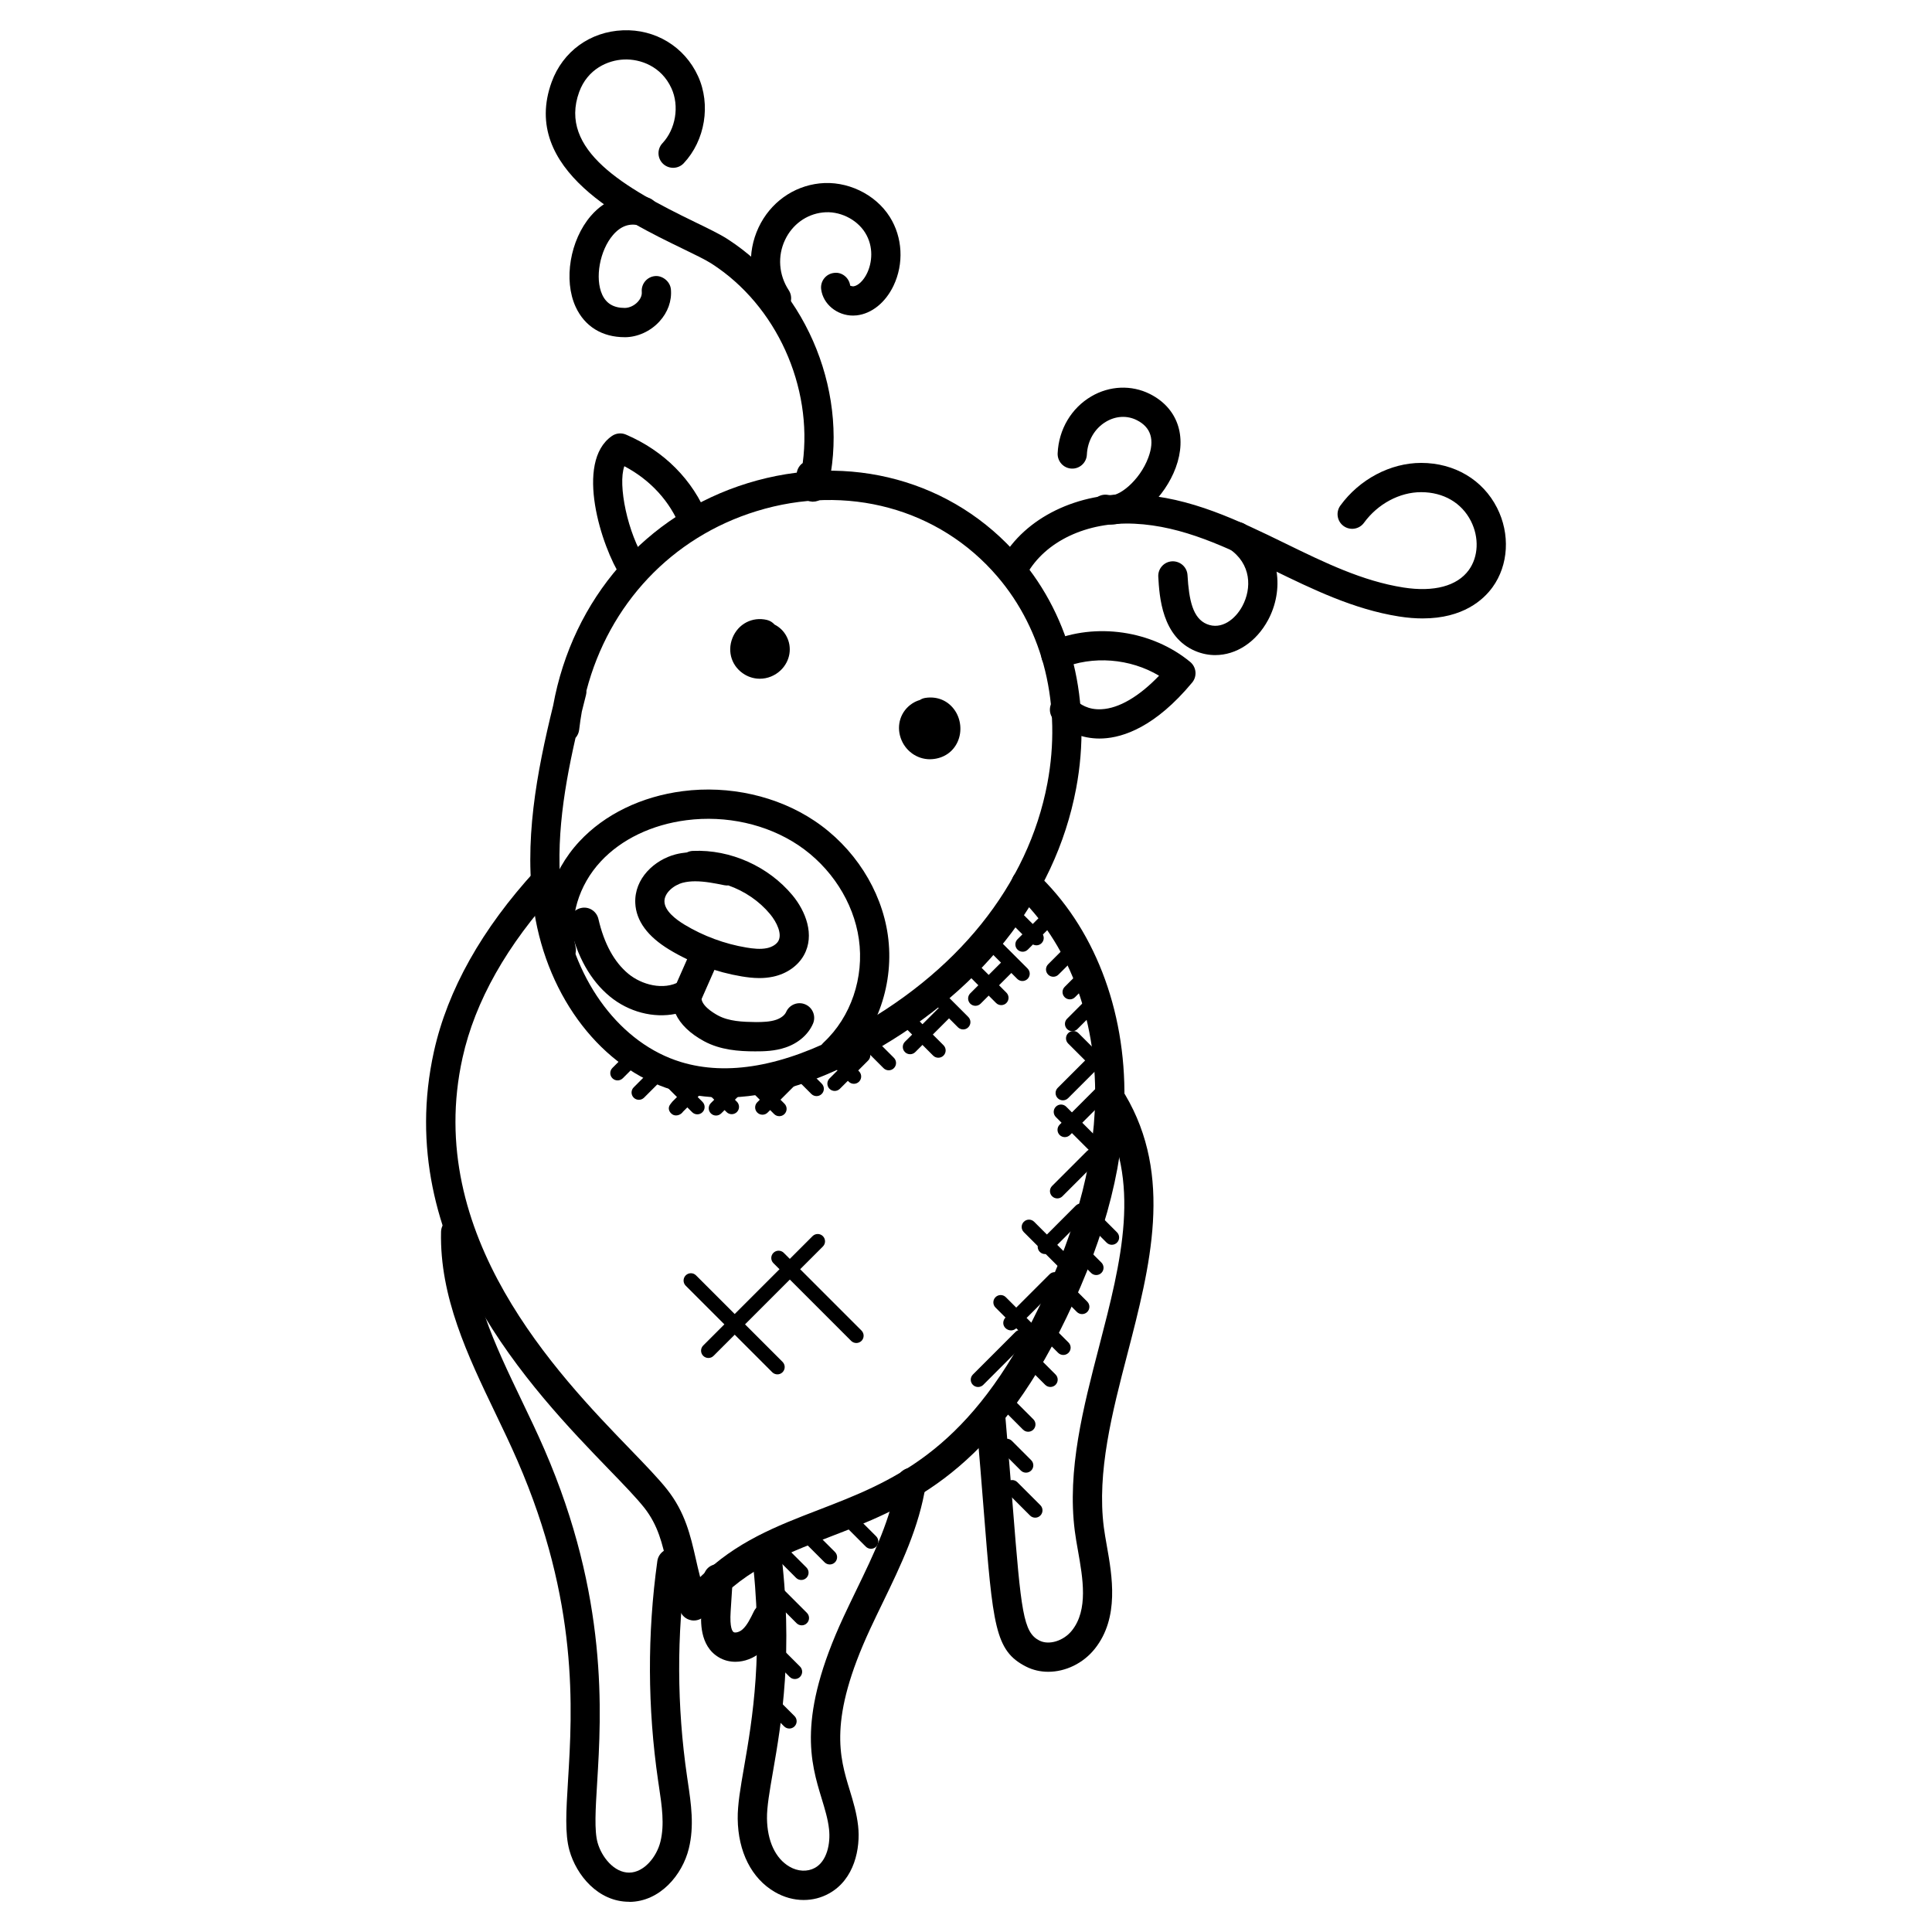 <?xml version="1.0" encoding="UTF-8"?>
<!-- Uploaded to: ICON Repo, www.svgrepo.com, Generator: ICON Repo Mixer Tools -->
<svg fill="#000000" width="800px" height="800px" version="1.1" viewBox="144 144 512 512" xmlns="http://www.w3.org/2000/svg">
 <g>
  <path d="m335.98 434.85c-4.836 0-9.465-0.676-13.859-2.023-18.555-5.68-32.902-24.207-36.539-47.18-2.891-18.301 0.652-36.941 5.008-54.668 5.148-28.305 24.516-50.621 51.613-58.953 26.918-8.254 54.465-0.738 71.969 19.656 13.836 16.121 19.301 38.461 15.012 61.285-5.543 29.414-25.816 54.793-57.109 71.465-13.012 6.938-25.105 10.418-36.094 10.418zm-39.461-95.305c-3.449 15.168-5.629 30.09-3.277 44.902 3.172 20.066 15.395 36.148 31.152 40.98 12.371 3.789 27.176 1.164 44.039-7.82 29.184-15.539 48.047-39.004 53.141-66.055 3.852-20.5-0.984-40.469-13.285-54.801-15.449-18.012-39.879-24.656-63.797-17.293-22.531 6.93-39.109 24.695-45.078 47.559 0.023 0.379-0.016 0.766-0.117 1.156-0.371 1.473-0.742 2.945-1.109 4.41-0.285 1.59-0.52 3.199-0.707 4.828-0.094 0.812-0.441 1.551-0.961 2.133z"/>
  <path d="m521.04 307.89c-1.922 0-4.031-0.156-6.309-0.52-12-1.891-22.941-7.231-33.523-12.395-12.207-5.961-23.742-11.578-36.547-12.184-12.695-0.59-23.688 4.688-28.586 13.449-1.062 1.867-3.418 2.519-5.277 1.488-1.867-1.047-2.535-3.41-1.488-5.277 6.316-11.301 20.355-18.137 35.707-17.41 14.395 0.676 27.199 6.922 39.578 12.961 10.535 5.141 20.484 9.992 31.336 11.695 8.055 1.254 14.223-0.371 17.316-4.629 2.559-3.527 2.773-8.617 0.559-12.984-2.465-4.852-7.269-7.641-13.16-7.656h-0.039c-5.695 0-11.496 3.109-15.137 8.113-1.262 1.742-3.688 2.109-5.41 0.859-1.734-1.262-2.109-3.684-0.852-5.418 5.07-6.977 13.27-11.309 21.414-11.309h0.031c8.805 0.016 16.301 4.465 20.074 11.898 3.527 6.938 3.055 15.199-1.195 21.051-2.398 3.312-7.785 8.266-18.492 8.266z"/>
  <path d="m438.3 283.01c-0.773 0-1.527-0.094-2.277-0.277-2.086-0.52-3.348-2.621-2.828-4.695 0.512-2.086 2.598-3.348 4.695-2.828 2.371 0.684 8.121-3.727 10.426-9.945 1.742-4.688 0.715-8.031-3.055-9.922-2.527-1.27-5.488-1.148-8.113 0.387-3.031 1.773-4.945 5.047-5.117 8.758-0.094 2.141-1.93 3.797-4.055 3.695-2.133-0.102-3.781-1.914-3.688-4.055 0.285-6.348 3.637-11.992 8.938-15.09 4.844-2.836 10.641-3.07 15.508-0.629 7.316 3.684 9.938 11.168 6.844 19.539-2.832 7.676-10.266 15.055-17.277 15.062z"/>
  <path d="m466.07 317.61c-1.75 0-3.504-0.34-5.223-1.055-8.969-3.711-9.594-14.516-9.891-19.703-0.125-2.141 1.504-3.969 3.644-4.094 0.086 0 0.164-0.008 0.164-0.008 2.109 0 3.812 1.59 3.938 3.652 0.387 6.68 1.41 11.449 5.125 12.992 3.836 1.59 7.519-1.238 9.41-4.766 2.519-4.688 2.418-11.215-3.512-15.207-1.773-1.195-2.246-3.606-1.055-5.379 1.211-1.781 3.629-2.223 5.379-1.047 9.883 6.656 10.055 17.781 6.016 25.301-3.191 5.926-8.508 9.312-13.996 9.312z"/>
  <path d="m359.46 276.95h-0.188c-1.844-0.094-3.379-1.473-3.644-3.301l-0.473-3.223c-0.227-1.488 0.434-2.906 1.574-3.719 2.699-20.215-6.914-41.746-24.145-52.832-1.645-1.055-4.496-2.434-7.805-4.039-15.043-7.285-43.039-20.852-34.586-44.094 2.953-8.109 10.184-13.363 18.875-13.711 8.559-0.355 16.332 4.309 19.918 12.152 3.441 7.535 1.883 17.02-3.781 23.066-1.457 1.566-3.914 1.629-5.473 0.18-1.559-1.465-1.645-3.914-0.172-5.481 3.512-3.75 4.519-9.875 2.379-14.547-2.691-5.898-8.324-7.805-12.555-7.633-4.301 0.172-9.68 2.519-11.898 8.609-5.598 15.387 12.09 25.469 30.688 34.477 3.527 1.707 6.582 3.188 8.609 4.496 21.5 13.82 32.625 41.855 26.438 66.656-0.438 1.73-1.996 2.941-3.762 2.941z"/>
  <path d="m370.05 227.63c-4.199 0-7.945-3.023-8.434-6.984-0.262-2.125 1.246-4.062 3.379-4.316 2.062-0.324 4.047 1.246 4.316 3.379h0.008c0.078 0 0.441 0.188 0.844 0.172 1.227-0.133 2.691-1.535 3.621-3.481 1.301-2.719 1.844-6.984-0.543-10.781-2.269-3.598-6.883-5.82-11.215-5.309-4.324 0.473-8.055 3.188-9.984 7.269-2.031 4.293-1.668 9.277 0.984 13.332 1.172 1.789 0.676 4.191-1.117 5.363-1.773 1.156-4.184 0.676-5.356-1.125-4.141-6.324-4.695-14.129-1.512-20.891 3.086-6.535 9.129-10.891 16.152-11.656 7.191-0.789 14.75 2.766 18.609 8.875 3.41 5.41 3.781 12.418 0.977 18.27-2.141 4.457-5.781 7.379-9.742 7.828-0.34 0.039-0.664 0.055-0.988 0.055z"/>
  <path d="m309.56 233.36c-6 0-10.617-2.852-13.008-8.047-3.269-7.109-1.488-17.703 4.047-24.121 4.055-4.68 9.543-6.457 15.098-4.836 2.062 0.598 3.238 2.75 2.644 4.805-0.605 2.055-2.742 3.238-4.805 2.637-2.621-0.75-5.008 0.07-7.07 2.465-3.527 4.086-4.867 11.48-2.875 15.82 1.09 2.371 3.047 3.523 5.969 3.523h0.031c1.211-0.008 2.535-0.637 3.457-1.645 0.426-0.473 1.133-1.434 1.031-2.59-0.188-2.133 1.387-4.016 3.519-4.207 1.891-0.188 4.008 1.379 4.199 3.519 0.27 3.047-0.805 6.07-3.031 8.504-2.371 2.606-5.797 4.164-9.16 4.18h-0.047z"/>
  <path d="m435.39 339.72c-4.566 0-8.805-1.715-12.008-4.883-1.52-1.504-1.535-3.953-0.031-5.481 1.496-1.52 3.953-1.543 5.481-0.031 1.309 1.293 3.551 2.836 7.078 2.629 4.613-0.227 9.938-3.348 15.254-8.883-7.656-4.574-17.586-5.41-25.84-1.938-1.953 0.82-4.238-0.086-5.078-2.062-0.836-1.969 0.094-4.246 2.07-5.078 12.082-5.102 26.988-2.914 37.098 5.426 0.797 0.66 1.293 1.605 1.395 2.629 0.094 1.023-0.219 2.047-0.875 2.836-9.773 11.766-18.246 14.547-23.633 14.812-0.309 0.016-0.609 0.023-0.91 0.023z"/>
  <path d="m311.85 298.69c-1.262 0-2.504-0.621-3.246-1.766-5.231-8.039-12.379-30.453-2.457-37.367 1.086-0.766 2.519-0.914 3.734-0.387 10.098 4.316 17.773 12.047 21.625 21.766 0.781 1.992-0.188 4.238-2.172 5.031-1.992 0.789-4.238-0.188-5.031-2.18-2.742-6.93-7.961-12.609-14.844-16.238-1.781 4.914 0.852 17.789 5.644 25.152 1.164 1.789 0.66 4.191-1.133 5.356-0.664 0.43-1.395 0.633-2.121 0.633z"/>
  <path d="m364.94 426.95c-1.039 0-2.078-0.418-2.836-1.23-1.457-1.566-1.371-4.023 0.195-5.481 7.199-6.703 10.766-17.191 9.309-27.367-1.395-9.805-7.402-19.113-16.074-24.91-8.309-5.543-19.098-7.961-29.625-6.598-9.176 1.18-17.23 5.055-22.672 10.898-5.914 6.34-8.488 15.012-6.719 22.617 0.488 2.086-0.82 4.172-2.898 4.652-2.094 0.488-4.172-0.812-4.66-2.906-2.34-10.082 0.961-21.445 8.598-29.648 6.672-7.168 16.395-11.891 27.359-13.309 12.309-1.598 25.074 1.27 34.918 7.852 10.48 7 17.742 18.309 19.445 30.258 1.797 12.648-2.684 25.734-11.703 34.137-0.746 0.688-1.691 1.035-2.637 1.035z"/>
  <path d="m345.26 403.2c-1.727 0-3.34-0.219-4.688-0.441-6.719-1.109-13.363-3.559-19.184-7.086-5.773-3.496-8.812-7.641-9.031-12.324-0.301-6.574 5.125-11.473 10.641-12.922 1.023-0.262 2.039-0.434 3.047-0.527 0.48-0.242 1.008-0.379 1.574-0.402 10-0.434 20.043 4.125 26.406 11.773 3.426 4.141 6.023 10.48 3.008 15.883-1.59 2.836-4.551 4.906-8.129 5.672-1.242 0.266-2.465 0.375-3.644 0.375zm-17.012-25.648c-1.133 0-2.246 0.109-3.293 0.379-2.426 0.637-4.977 2.742-4.867 5.055 0.117 2.426 2.953 4.629 5.309 6.055 4.992 3.016 10.672 5.117 16.434 6.07 1.715 0.285 3.703 0.52 5.449 0.148 1.363-0.293 2.504-1.016 2.992-1.883 1.039-1.852-0.363-4.922-2.203-7.144-2.875-3.457-6.758-6.078-11.031-7.582-0.355 0.023-0.738 0.016-1.109-0.062-2.457-0.5-5.141-1.035-7.68-1.035z"/>
  <path d="m344.08 422.62c-4.262 0-9.168-0.348-13.496-2.691-3.711-2.008-6.269-4.488-7.535-7.246-5.812 1.188-12.418-0.457-17.477-4.644-5.086-4.207-8.625-10.512-10.543-18.742-0.488-2.086 0.812-4.172 2.898-4.652 2.117-0.512 4.172 0.812 4.66 2.898 1.512 6.543 4.184 11.426 7.93 14.523 3.496 2.898 9.324 4.504 13.641 2.031 1.293-0.742 2.906-0.676 4.133 0.172 1.227 0.844 1.859 2.324 1.621 3.805-0.355 2.223 2.93 4.254 4.356 5.031 2.906 1.566 6.512 1.715 10.09 1.758 1.734-0.008 3.711-0.055 5.332-0.613 1.27-0.434 2.277-1.219 2.644-2.055 0.852-1.961 3.148-2.867 5.102-2.008 1.969 0.852 2.859 3.141 2.016 5.102-1.246 2.867-3.891 5.164-7.254 6.301-2.852 0.977-5.75 1.039-8.117 1.031z"/>
  <path d="m326.45 410.89c-0.52 0-1.055-0.109-1.559-0.324-1.961-0.859-2.852-3.148-1.992-5.109l4.527-10.262c0.867-1.961 3.164-2.828 5.109-1.984 1.961 0.859 2.852 3.148 1.992 5.109l-4.527 10.262c-0.645 1.449-2.062 2.309-3.551 2.309z"/>
  <path d="m327.88 573.45c-0.227 0-0.449-0.016-0.676-0.062-1.395-0.246-2.543-1.23-3-2.574l-0.898-2.668c-1.125-3.316-1.836-6.457-2.519-9.465-1.27-5.621-2.379-10.465-6.086-15.16-2.062-2.59-5.418-6.078-9.324-10.105-20.16-20.859-57.707-59.691-46.375-110.78 3.621-16.301 12.688-32.453 26.957-48.008 1.457-1.582 3.914-1.676 5.473-0.242 1.574 1.449 1.684 3.898 0.234 5.481-13.332 14.539-21.781 29.5-25.09 44.453-10.434 47.016 25.23 83.895 44.391 103.71 4.039 4.184 7.535 7.797 9.82 10.688 4.805 6.078 6.207 12.262 7.574 18.246 0.363 1.621 0.738 3.269 1.188 4.984 9.504-9.371 20.207-13.512 31.461-17.844 19.012-7.332 38.676-14.922 56.621-50.219 10.867-21.398 16.309-40.566 16.594-58.613 0.348-21.781-7.285-41.582-20.941-54.34-1.559-1.457-1.645-3.914-0.18-5.473 1.465-1.566 3.922-1.652 5.481-0.188 15.246 14.246 23.773 36.164 23.391 60.125-0.309 19.246-6.016 39.523-17.441 62-19.277 37.949-41.297 46.438-60.727 53.93-12.664 4.883-23.602 9.098-32.887 20.664-0.758 0.941-1.867 1.461-3.039 1.461z"/>
  <path d="m357 647.52c-2.613 0-5.262-0.715-7.695-2.141-6.133-3.574-9.703-10.641-9.805-19.387-0.047-3.766 0.73-8.207 1.707-13.828 2.125-12.238 5.332-30.738 1.914-57.277-0.27-2.125 1.227-4.062 3.348-4.34 2.125-0.227 4.062 1.227 4.348 3.348 3.574 27.703 0.234 46.895-1.969 59.598-0.906 5.223-1.629 9.355-1.59 12.41 0.07 5.953 2.231 10.609 5.953 12.773 2.215 1.301 4.742 1.426 6.742 0.332 3.188-1.75 4.18-6.418 3.75-10.262-0.293-2.691-1.102-5.301-1.938-8.062-2.93-9.609-6.59-21.57 5.812-48.258 1.086-2.332 2.203-4.652 3.332-6.977 4.75-9.812 9.238-19.074 10.781-29.184 0.316-2.117 2.34-3.574 4.41-3.246 2.109 0.324 3.574 2.293 3.246 4.41-1.715 11.262-6.664 21.5-11.465 31.398-1.109 2.285-2.211 4.566-3.277 6.859-11.145 23.996-8.109 33.949-5.418 42.73 0.906 2.977 1.844 6.062 2.223 9.473 0.66 5.945-0.977 14.199-7.719 17.906-2.07 1.156-4.367 1.723-6.691 1.723z"/>
  <path d="m310.73 647.99c-8.238 0-13.977-7.047-15.82-13.602-1.238-4.434-0.875-10.332-0.379-18.492 1.156-18.836 2.891-47.312-13.379-84.75-1.844-4.254-3.883-8.504-5.922-12.742-7.254-15.113-14.742-30.738-14.348-47.953 0.055-2.141 1.707-3.711 3.969-3.781 2.141 0.055 3.828 1.828 3.781 3.969-0.363 15.355 6.41 29.477 13.578 44.422 2.086 4.34 4.156 8.664 6.047 13.016 16.996 39.141 15.113 69.922 14 88.305-0.441 7.129-0.781 12.758 0.109 15.93 1.086 3.859 4.387 7.953 8.355 7.953h0.023c3.945-0.023 7.309-4.207 8.285-8.238 1.109-4.512 0.379-9.402-0.395-14.586l-0.227-1.527c-2.812-19.309-2.891-38.895-0.203-58.227 0.293-2.117 2.316-3.613 4.363-3.301 2.117 0.293 3.606 2.254 3.309 4.371-2.582 18.602-2.512 37.461 0.203 56.039l0.219 1.504c0.844 5.695 1.723 11.586 0.254 17.562-1.699 7-7.656 14.113-15.766 14.16 0.02-0.031-0.035-0.031-0.059-0.031z"/>
  <path d="m421.79 587.04c-2.047 0-4.055-0.449-5.883-1.379-8.254-4.215-8.773-10.695-11.238-41.793-0.527-6.629-1.148-14.449-1.953-23.688-0.188-2.133 1.395-4.016 3.527-4.199 2.047-0.211 4.016 1.387 4.191 3.519 0.805 9.262 1.426 17.098 1.961 23.75 2.215 27.98 2.773 33.32 7.039 35.508 2.543 1.309 6.434 0.117 8.641-2.66 4.379-5.496 2.891-13.844 1.59-21.207-0.324-1.812-0.629-3.543-0.828-5.125-2.086-16.137 2.254-32.824 6.449-48.961 5.859-22.586 11.402-43.926 0.188-62.797-1.102-1.836-0.488-4.215 1.355-5.309 1.836-1.094 4.207-0.488 5.309 1.348 12.867 21.656 6.648 45.574 0.652 68.703-4.016 15.434-8.152 31.383-6.262 46.023 0.188 1.473 0.48 3.078 0.773 4.766 1.434 8.078 3.394 19.145-3.148 27.383-3.129 3.934-7.828 6.117-12.363 6.117z"/>
  <path d="m338.89 584.39c-1.551 0-3.07-0.387-4.394-1.18-5.223-3.078-4.781-9.859-4.621-12.41l0.559-8.672c0.133-2.133 1.758-3.695 4.109-3.629 2.133 0.133 3.758 1.977 3.629 4.109l-0.543 8.426c-0.285 4.394 0.473 5.301 0.805 5.504 0.379 0.219 1.441 0.047 2.285-0.684 1.254-1.078 2.164-2.969 3.055-4.797 0.922-1.93 3.269-2.742 5.168-1.805 1.93 0.93 2.742 3.246 1.805 5.176-1.109 2.301-2.496 5.176-4.984 7.309-2.035 1.742-4.492 2.652-6.871 2.652z"/>
  <path d="m390.43 345.21c-3.441 0-6.574-2.238-7.734-5.629-1.195-3.473 0.023-7.144 3.039-9.137 0.637-0.418 1.324-0.73 2.039-0.938 0.441-0.293 0.961-0.496 1.527-0.566 3.039-0.449 5.773 0.684 7.535 3.031 1.828 2.449 2.195 5.836 0.938 8.625-1.211 2.668-3.66 4.34-6.703 4.582-0.23 0.023-0.438 0.031-0.641 0.031z"/>
  <path d="m345.37 323.87c-1.348 0-2.703-0.348-3.945-1.07-3.434-2.008-4.797-6.008-3.316-9.727 1.488-3.734 5.254-5.695 9.121-4.789 0.812 0.195 1.512 0.637 2.031 1.23 1.293 0.645 2.402 1.684 3.125 3.023 1.629 2.984 1.039 6.621-1.457 9.055-1.551 1.496-3.551 2.277-5.559 2.277z"/>
  <path d="m409.34 410.37c-0.496 0-0.992-0.188-1.371-0.566l-8.781-8.789c-0.543-0.348-0.93-0.93-0.93-1.598 0-1.07 0.738-1.938 1.797-1.938h0.27c0.512 0 1.008 0.203 1.371 0.566l9.008 9.016c0.758 0.758 0.758 1.984 0 2.742-0.371 0.379-0.867 0.566-1.363 0.566z"/>
  <path d="m399.24 416.81c-0.496 0-0.992-0.195-1.371-0.566l-6.75-6.758c-0.758-0.758-0.758-1.984 0-2.742 0.758-0.766 1.984-0.75 2.734 0l6.75 6.758c0.758 0.758 0.758 1.984 0 2.742-0.371 0.383-0.867 0.566-1.363 0.566z"/>
  <path d="m392.66 424.31c-0.496 0-0.992-0.188-1.371-0.566l-8.215-8.223c-0.758-0.758-0.758-1.984 0-2.742 0.766-0.766 1.992-0.75 2.742 0l8.223 8.223c0.758 0.758 0.758 1.984 0 2.742-0.387 0.383-0.891 0.566-1.379 0.566z"/>
  <path d="m379.52 427.64c-0.496 0-0.992-0.188-1.371-0.566l-5.883-5.883c-0.758-0.758-0.758-1.984 0-2.742s1.984-0.75 2.742 0l5.883 5.883c0.758 0.758 0.758 1.984 0 2.742-0.379 0.383-0.875 0.566-1.371 0.566z"/>
  <path d="m370.29 431.22c-0.504 0-0.992-0.188-1.371-0.566l-5.613-5.613c-0.758-0.758-0.758-1.984 0-2.742 0.766-0.766 1.992-0.75 2.734 0l5.613 5.613c0.758 0.758 0.758 1.984 0 2.742-0.371 0.375-0.875 0.566-1.363 0.566z"/>
  <path d="m360.39 434.48c-0.488 0-0.992-0.188-1.371-0.566l-6.316-6.316c-0.758-0.758-0.758-1.984 0-2.742 0.75-0.75 1.977-0.758 2.734 0l6.324 6.316c0.758 0.758 0.758 1.984 0 2.742-0.379 0.383-0.875 0.566-1.371 0.566z"/>
  <path d="m350.52 439.8c-0.504 0-0.992-0.188-1.371-0.566l-6.688-6.688c-0.758-0.758-0.758-1.984 0-2.742 0.758-0.758 1.984-0.758 2.742 0l6.688 6.688c0.758 0.758 0.758 1.984 0 2.742-0.379 0.371-0.867 0.566-1.371 0.566z"/>
  <path d="m414.95 403.98c-0.488 0-0.992-0.188-1.371-0.566l-7.641-7.641c-0.758-0.758-0.758-1.984 0-2.742 0.75-0.75 1.977-0.766 2.742 0l7.641 7.641c0.758 0.758 0.758 1.984 0 2.742-0.379 0.379-0.875 0.566-1.371 0.566z"/>
  <path d="m418.66 394.52c-0.504 0-0.992-0.188-1.371-0.566l-5.672-5.68c-0.758-0.758-0.758-1.984 0-2.742 0.766-0.766 1.992-0.75 2.742 0l5.672 5.68c0.758 0.758 0.758 1.984 0 2.734-0.379 0.387-0.875 0.574-1.371 0.574z"/>
  <path d="m337.91 439.27c-0.496 0-0.992-0.188-1.371-0.566l-4.875-4.883c-0.758-0.758-0.758-1.984 0-2.742 0.758-0.766 1.984-0.75 2.742 0l4.875 4.883c0.758 0.758 0.758 1.984 0 2.742-0.379 0.379-0.875 0.566-1.371 0.566z"/>
  <path d="m328.8 439.31c-0.488 0-0.992-0.188-1.371-0.566l-6.758-6.75c-0.758-0.758-0.758-1.984 0-2.742 0.75-0.75 1.977-0.766 2.734 0l6.758 6.75c0.758 0.758 0.758 1.984 0 2.742-0.371 0.371-0.859 0.566-1.363 0.566z"/>
  <path d="m323.15 439.6c-0.348 0-0.691-0.094-0.977-0.285-0.883-0.605-1.23-1.637-0.637-2.527 0.031-0.047 0.324-0.434 0.355-0.473 0.047-0.055 0.293-0.371 0.348-0.426l4.711-4.711c0.758-0.758 1.984-0.758 2.742 0 0.758 0.758 0.758 1.984 0 2.742l-4.703 4.703c-0.406 0.605-1.141 0.977-1.84 0.977z"/>
  <path d="m333.76 439.63c-0.504 0-0.992-0.188-1.371-0.566-0.758-0.758-0.758-1.984 0-2.742l6-5.992c0.766-0.758 1.992-0.75 2.742 0 0.758 0.758 0.758 1.984 0 2.742l-6 5.992c-0.379 0.371-0.875 0.566-1.371 0.566z"/>
  <path d="m346.06 439.41c-0.496 0-0.992-0.188-1.371-0.566-0.758-0.758-0.758-1.984 0-2.742l10.633-10.633c0.758-0.758 1.984-0.758 2.742 0s0.758 1.984 0 2.742l-10.633 10.633c-0.379 0.383-0.875 0.566-1.371 0.566z"/>
  <path d="m365.2 433.11c-0.496 0-0.992-0.188-1.371-0.566-0.758-0.758-0.758-1.984 0-2.742l7.504-7.504c0.758-0.758 1.984-0.758 2.742 0 0.758 0.758 0.758 1.984 0 2.742l-7.504 7.504c-0.379 0.375-0.875 0.566-1.371 0.566z"/>
  <path d="m385.19 423.38c-0.496 0-0.992-0.188-1.371-0.566-0.758-0.758-0.758-1.984 0-2.742l9.781-9.773c0.766-0.766 1.992-0.75 2.734 0 0.758 0.758 0.758 1.984 0 2.742l-9.781 9.773c-0.371 0.379-0.875 0.566-1.363 0.566z"/>
  <path d="m402.5 410.55c-0.496 0-0.992-0.195-1.371-0.566-0.758-0.758-0.758-1.984 0-2.742l8.656-8.648c0.766-0.758 1.992-0.75 2.742 0 0.758 0.758 0.758 1.984 0 2.742l-8.656 8.648c-0.379 0.375-0.875 0.566-1.371 0.566z"/>
  <path d="m415.02 396.22c-0.488 0-0.992-0.188-1.371-0.566-0.758-0.758-0.758-1.984 0-2.742l5.695-5.703c0.75-0.75 1.977-0.758 2.742 0 0.758 0.758 0.758 1.984 0 2.734l-5.695 5.703c-0.387 0.383-0.875 0.574-1.371 0.574z"/>
  <path d="m423.14 402.85c-0.496 0-0.992-0.188-1.371-0.566-0.758-0.758-0.758-1.984 0-2.742l4.66-4.66c0.758-0.758 1.984-0.758 2.742 0 0.758 0.758 0.758 1.984 0 2.742l-4.66 4.652c-0.379 0.379-0.867 0.574-1.371 0.574z"/>
  <path d="m427.52 408.84c-0.496 0-0.992-0.188-1.371-0.566-0.758-0.758-0.758-1.984 0-2.742l3.574-3.574c0.766-0.766 1.992-0.75 2.742 0 0.758 0.758 0.758 1.984 0 2.742l-3.574 3.566c-0.379 0.387-0.883 0.574-1.371 0.574z"/>
  <path d="m428.16 417.28c-0.504 0-0.992-0.188-1.371-0.566-0.758-0.758-0.758-1.984 0-2.742l5.566-5.566c0.758-0.758 1.984-0.758 2.734 0 0.758 0.758 0.758 1.984 0 2.742l-5.566 5.566c-0.371 0.383-0.867 0.566-1.363 0.566z"/>
  <path d="m313.31 435.46c-0.496 0-0.992-0.188-1.371-0.566-0.758-0.758-0.758-1.984 0-2.742l3.82-3.82c0.758-0.758 1.984-0.758 2.742 0 0.758 0.758 0.758 1.984 0 2.742l-3.82 3.82c-0.379 0.375-0.867 0.566-1.371 0.566z"/>
  <path d="m307.67 430.32c-0.496 0-0.992-0.188-1.371-0.566-0.758-0.758-0.758-1.984 0-2.742l3.582-3.582c0.758-0.758 1.984-0.758 2.742 0 0.758 0.758 0.758 1.984 0 2.742l-3.582 3.582c-0.379 0.371-0.875 0.566-1.371 0.566z"/>
  <path d="m425.68 435.6c-0.496 0-0.992-0.188-1.371-0.566-0.758-0.758-0.758-1.984 0-2.742l10.688-10.68c0.766-0.758 1.992-0.75 2.742 0 0.758 0.758 0.758 1.984 0 2.742l-10.688 10.68c-0.379 0.375-0.875 0.566-1.371 0.566z"/>
  <path d="m426.19 445.35c-0.496 0-0.992-0.188-1.371-0.566-0.758-0.758-0.758-1.984 0-2.742l9.52-9.52c0.758-0.758 1.984-0.758 2.742 0 0.758 0.758 0.758 1.984 0 2.742l-9.52 9.52c-0.379 0.375-0.875 0.566-1.371 0.566z"/>
  <path d="m424.19 461.59c-0.496 0-0.992-0.188-1.371-0.566-0.758-0.758-0.758-1.984 0-2.742l9.223-9.223c0.758-0.758 1.984-0.758 2.734 0 0.758 0.758 0.758 1.984 0 2.742l-9.223 9.223c-0.371 0.383-0.859 0.566-1.363 0.566z"/>
  <path d="m420.94 476.34c-0.488 0-0.992-0.188-1.371-0.566-0.758-0.758-0.758-1.984 0-2.742l9.512-9.52c0.75-0.75 1.977-0.766 2.742 0 0.758 0.758 0.758 1.984 0 2.742l-9.512 9.52c-0.379 0.375-0.867 0.566-1.371 0.566z"/>
  <path d="m411.94 496.57c-1.07 0-2.062-0.867-2.062-1.938 0-0.82 0.441-1.527 1.133-1.805l11.137-11.129c0.766-0.766 1.992-0.75 2.742 0 0.758 0.758 0.758 1.984 0 2.742l-11.57 11.562c-0.371 0.367-0.867 0.566-1.379 0.566z"/>
  <path d="m403.2 511.57c-0.496 0-0.992-0.188-1.371-0.566-0.758-0.758-0.758-1.984 0-2.742l11.277-11.277c0.758-0.766 1.984-0.75 2.742 0 0.758 0.758 0.758 1.984 0 2.742l-11.277 11.277c-0.379 0.371-0.867 0.566-1.371 0.566z"/>
  <path d="m418.63 500.51c-0.496 0-0.992-0.188-1.371-0.566l-9.441-9.434c-0.758-0.758-0.758-1.984 0-2.742 0.758-0.758 1.984-0.758 2.734 0l9.441 9.434c0.758 0.758 0.758 1.984 0 2.742-0.371 0.383-0.859 0.566-1.363 0.566z"/>
  <path d="m425.53 479.93c-0.496 0-0.992-0.188-1.371-0.566l-8.836-8.836c-0.758-0.758-0.758-1.984 0-2.742 0.766-0.766 1.992-0.75 2.742 0l8.836 8.836c0.758 0.758 0.758 1.984 0 2.742-0.379 0.371-0.883 0.566-1.371 0.566z"/>
  <path d="m435.58 450.98c-0.488 0-0.992-0.188-1.371-0.566l-10.395-10.387c-0.758-0.758-0.758-1.984 0-2.742 0.758-0.758 1.984-0.758 2.742 0l10.395 10.387c0.758 0.758 0.758 1.984 0 2.742-0.379 0.379-0.875 0.566-1.371 0.566z"/>
  <path d="m438.6 431.26c-0.488 0-0.992-0.188-1.371-0.566l-10.16-10.152c-0.758-0.758-0.758-1.984 0-2.742 0.75-0.75 1.977-0.766 2.742 0l10.16 10.152c0.758 0.758 0.758 1.984 0 2.742-0.387 0.371-0.875 0.566-1.371 0.566z"/>
  <path d="m356.34 562.71c-0.496 0-0.992-0.188-1.371-0.566l-5.836-5.836c-0.758-0.758-0.758-1.984 0-2.742 0.766-0.766 1.992-0.75 2.742 0l5.836 5.836c0.758 0.758 0.758 1.984 0 2.742-0.379 0.371-0.875 0.566-1.371 0.566z"/>
  <path d="m363.9 558.6c-0.496 0-0.992-0.188-1.371-0.566l-4.883-4.883c-0.758-0.758-0.758-1.984 0-2.742 0.766-0.758 1.992-0.75 2.742 0l4.883 4.883c0.758 0.758 0.758 1.984 0 2.742-0.379 0.379-0.883 0.566-1.371 0.566z"/>
  <path d="m374.82 554.44c-0.496 0-0.992-0.188-1.371-0.566l-5.109-5.109c-0.758-0.758-0.758-1.984 0-2.742 0.758-0.758 1.984-0.758 2.742 0l5.109 5.117c0.758 0.758 0.758 1.984 0 2.742-0.379 0.375-0.875 0.559-1.371 0.559z"/>
  <path d="m356.47 574.73c-0.496 0-0.992-0.188-1.371-0.566l-6.93-6.93c-0.758-0.758-0.758-1.984 0-2.742 0.766-0.766 1.992-0.75 2.742 0l6.922 6.93c0.758 0.758 0.758 1.984 0 2.734-0.371 0.391-0.875 0.574-1.363 0.574z"/>
  <path d="m354.64 588.96c-0.504 0-0.992-0.188-1.371-0.566l-5.102-5.109c-0.758-0.758-0.758-1.984 0-2.742 0.766-0.758 1.992-0.75 2.742 0l5.102 5.109c0.758 0.758 0.758 1.984 0 2.742-0.379 0.383-0.875 0.566-1.371 0.566z"/>
  <path d="m353.18 602.08c-0.496 0-0.992-0.188-1.371-0.566l-3.891-3.883c-0.758-0.758-0.758-1.984 0-2.742 0.75-0.75 1.977-0.766 2.742 0l3.891 3.883c0.758 0.758 0.758 1.984 0 2.742-0.379 0.379-0.875 0.566-1.371 0.566z"/>
  <path d="m416.48 523.43c-0.496 0-0.992-0.188-1.371-0.566l-4.711-4.719c-0.758-0.758-0.758-1.984 0-2.742 0.766-0.766 1.992-0.75 2.734 0l4.711 4.719c0.758 0.758 0.758 1.984 0 2.742-0.371 0.371-0.875 0.566-1.363 0.566z"/>
  <path d="m422.36 511.56c-0.496 0-0.992-0.188-1.371-0.566l-3.543-3.543c-0.758-0.758-0.758-1.984 0-2.742 0.758-0.758 1.984-0.758 2.742 0l3.543 3.543c0.758 0.758 0.758 1.984 0 2.742-0.379 0.379-0.875 0.566-1.371 0.566z"/>
  <path d="m425.79 503.08c-0.496 0-0.992-0.188-1.371-0.566l-4.055-4.055c-0.758-0.758-0.758-1.984 0-2.742 0.758-0.758 1.984-0.758 2.742 0l4.055 4.055c0.758 0.758 0.758 1.984 0 2.742-0.379 0.371-0.867 0.566-1.371 0.566z"/>
  <path d="m430.76 492.25c-0.496 0-0.992-0.195-1.371-0.566l-3.922-3.93c-0.758-0.758-0.758-1.984 0-2.742 0.766-0.758 1.992-0.75 2.742 0l3.922 3.93c0.758 0.758 0.758 1.984 0 2.742-0.379 0.379-0.883 0.566-1.371 0.566z"/>
  <path d="m434.51 481.9c-0.496 0-0.992-0.188-1.371-0.566l-3.543-3.543c-0.758-0.758-0.758-1.984 0-2.742 0.758-0.758 1.984-0.758 2.742 0l3.543 3.543c0.758 0.758 0.758 1.984 0 2.742-0.379 0.379-0.867 0.566-1.371 0.566z"/>
  <path d="m438.64 473.88c-0.496 0-0.992-0.188-1.371-0.566l-4.031-4.031c-0.758-0.758-0.758-1.984 0-2.742 0.758-0.758 1.984-0.758 2.742 0l4.031 4.031c0.758 0.758 0.758 1.984 0 2.742-0.379 0.375-0.867 0.566-1.371 0.566z"/>
  <path d="m415.9 534.27c-0.496 0-0.992-0.188-1.371-0.566l-5.109-5.117c-0.758-0.758-0.758-1.984 0-2.742 0.766-0.766 1.992-0.75 2.742 0l5.109 5.117c0.758 0.758 0.758 1.984 0 2.742-0.379 0.375-0.883 0.566-1.371 0.566z"/>
  <path d="m418.34 546.2c-0.496 0-0.992-0.188-1.371-0.566l-6.094-6.094c-0.758-0.758-0.758-1.984 0-2.742 0.758-0.758 1.984-0.758 2.734 0l6.094 6.094c0.758 0.758 0.758 1.984 0 2.742-0.371 0.375-0.859 0.566-1.363 0.566z"/>
  <path d="m350.02 508.22c-0.496 0-0.992-0.188-1.371-0.566l-22.926-22.926c-0.758-0.758-0.758-1.984 0-2.742 0.758-0.758 1.984-0.758 2.734 0l22.926 22.926c0.758 0.758 0.758 1.984 0 2.742-0.371 0.379-0.867 0.566-1.363 0.566z"/>
  <path d="m370.93 499.91c-0.496 0-0.992-0.195-1.371-0.566l-20.594-20.594c-0.758-0.758-0.758-1.984 0-2.734 0.758-0.758 1.984-0.758 2.742 0l20.594 20.594c0.758 0.758 0.758 1.984 0 2.742-0.379 0.367-0.875 0.559-1.371 0.559z"/>
  <path d="m331.73 503.88c-0.496 0-0.992-0.195-1.371-0.566-0.758-0.758-0.758-1.984 0-2.742l28.973-28.98c0.758-0.758 1.984-0.758 2.742 0 0.758 0.758 0.758 1.984 0 2.742l-28.973 28.98c-0.379 0.383-0.867 0.566-1.371 0.566z"/>
 </g>
</svg>